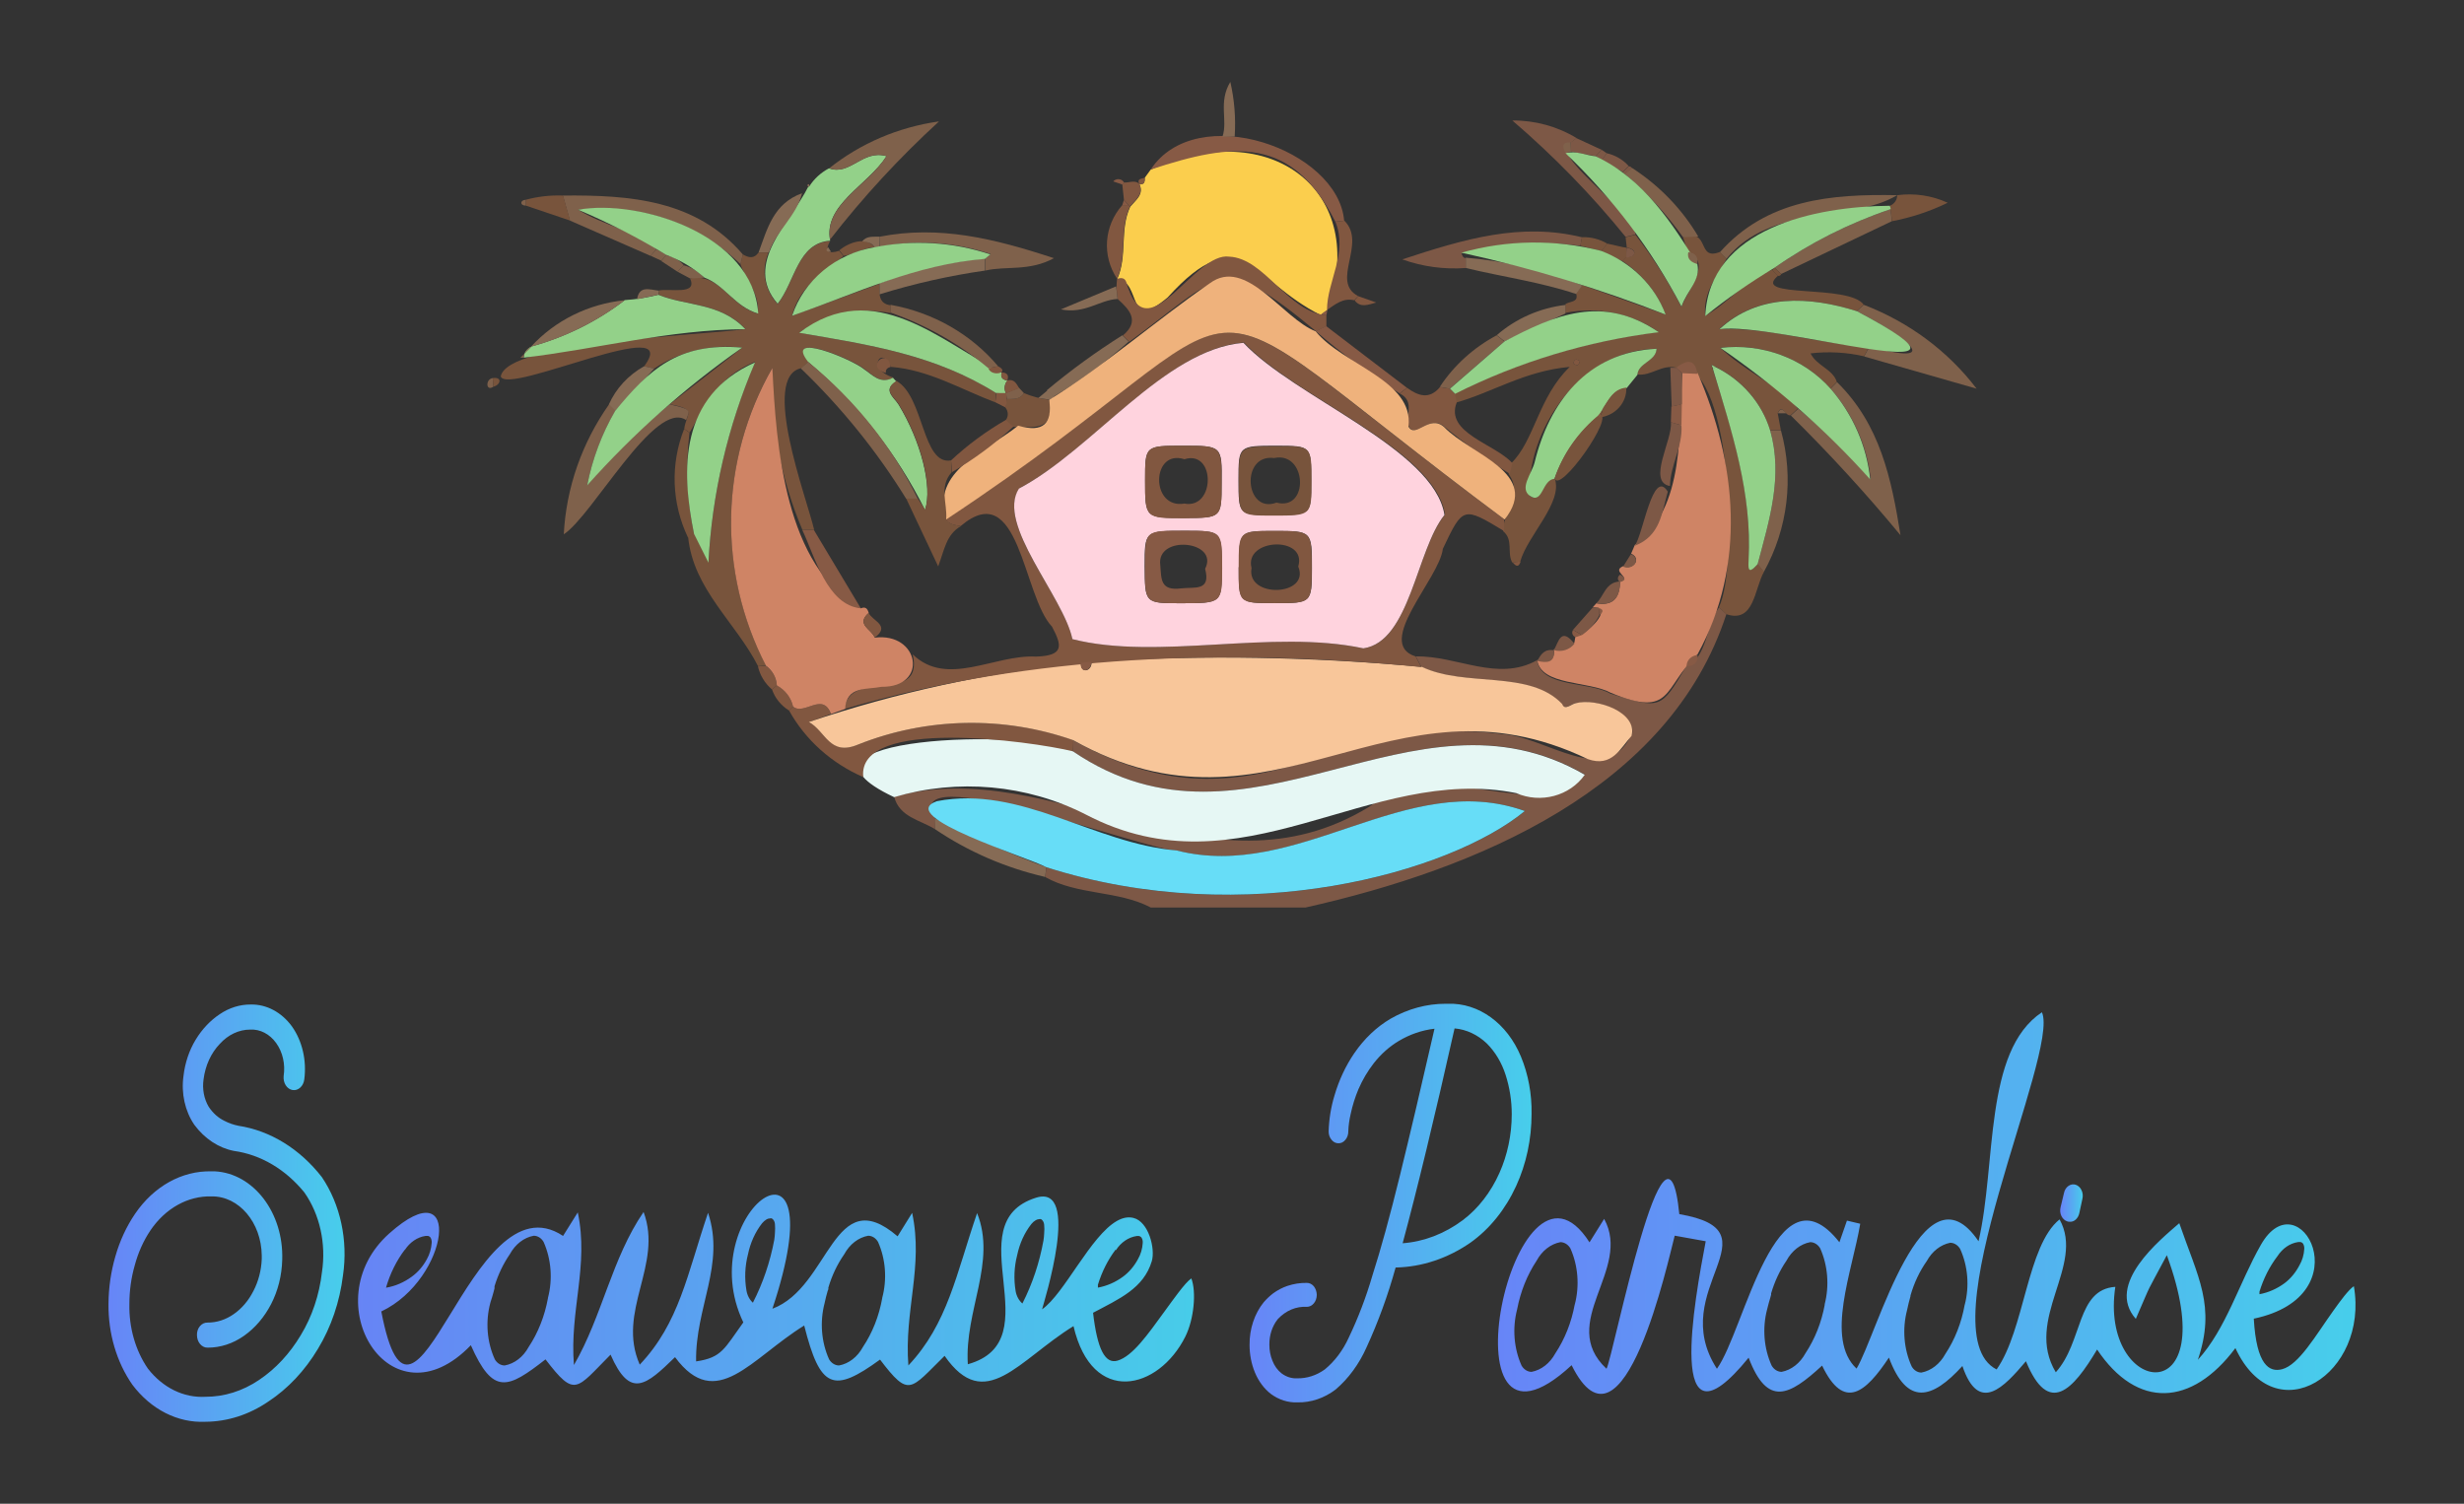 <?xml version="1.0" encoding="UTF-8" standalone="no"?>
<!DOCTYPE svg PUBLIC "-//W3C//DTD SVG 1.1//EN" "http://www.w3.org/Graphics/SVG/1.1/DTD/svg11.dtd">
<!-- Created with Vectornator (http://vectornator.io/) -->
<svg height="100%" stroke-miterlimit="10" style="fill-rule:nonzero;clip-rule:evenodd;stroke-linecap:round;stroke-linejoin:round;" version="1.1" viewBox="0 0 141.42 86.309" width="100%" xml:space="preserve" xmlns="http://www.w3.org/2000/svg" xmlns:vectornator="http://vectornator.io" xmlns:xlink="http://www.w3.org/1999/xlink">
<rect x="0" y="0" width="141.42" height="86.309" fill="#333333" stroke="none"/>
<defs>
<linearGradient gradientTransform="matrix(0.48 0 0 0.58 -76.582 53.817)" gradientUnits="userSpaceOnUse" id="LinearGradient" x1="172.564" x2="200.8" y1="27.253" y2="27.253">
<stop offset="0" stop-color="#6785f7"/>
<stop offset="1" stop-color="#47ceeb"/>
</linearGradient>
<linearGradient gradientTransform="matrix(0.48 0 0 0.58 -76.582 53.817)" gradientUnits="userSpaceOnUse" id="LinearGradient_2" x1="202.411" x2="302.399" y1="34.838" y2="34.838">
<stop offset="0" stop-color="#6785f7"/>
<stop offset="1" stop-color="#47ceeb"/>
</linearGradient>
<linearGradient gradientTransform="matrix(0.48 0 0 0.58 -9.085 29.381)" gradientUnits="userSpaceOnUse" id="LinearGradient_3" x1="168.384" x2="202.117" y1="68.363" y2="68.363">
<stop offset="0" stop-color="#6785f7"/>
<stop offset="1" stop-color="#47ceeb"/>
</linearGradient>
<linearGradient gradientTransform="matrix(0.48 0 0 0.58 -9.085 31.612)" gradientUnits="userSpaceOnUse" id="LinearGradient_4" x1="265.337" x2="268.041" y1="64.519" y2="64.519">
<stop offset="0" stop-color="#6785f7"/>
<stop offset="1" stop-color="#47ceeb"/>
</linearGradient>
<linearGradient gradientTransform="matrix(0.48 0 0 0.58 -9.085 29.817)" gradientUnits="userSpaceOnUse" id="LinearGradient_5" x1="198.096" x2="300.663" y1="67.612" y2="67.612">
<stop offset="0" stop-color="#6785f7"/>
<stop offset="1" stop-color="#47ceeb"/>
</linearGradient>
</defs>
<g id="Layer-2" vectornator:layerName="Layer 2">
<g opacity="1">
<g opacity="1">
<g opacity="1">
<path d="M11.788 81.603C13.055 81.596 14.299 81.197 15.402 80.442C16.525 79.703 17.497 78.671 18.247 77.419C19.005 76.172 19.5 74.72 19.687 73.189C19.981 71.188 19.537 69.132 18.473 67.56C17.205 65.934 15.508 64.892 13.674 64.612C13.399 64.557 13.13 64.461 12.873 64.328C12.523 64.159 12.216 63.883 11.98 63.527C11.708 63.072 11.601 62.502 11.683 61.949C11.783 61.156 12.115 60.433 12.618 59.912C13.094 59.386 13.716 59.094 14.361 59.094C14.929 59.063 15.478 59.347 15.851 59.866C16.225 60.385 16.383 61.081 16.28 61.758C16.26 61.948 16.303 62.14 16.4 62.291C16.497 62.443 16.641 62.541 16.798 62.564C17.122 62.612 17.418 62.339 17.465 61.949C17.608 60.856 17.347 59.742 16.75 58.903C16.152 58.09 15.289 57.634 14.389 57.655C13.77 57.65 13.159 57.84 12.618 58.206C12.071 58.568 11.595 59.071 11.227 59.68C10.856 60.292 10.617 61.006 10.531 61.758C10.392 62.754 10.618 63.775 11.15 64.554C11.743 65.356 12.546 65.887 13.425 66.057C14.959 66.269 16.387 67.111 17.47 68.442C18.357 69.706 18.727 71.385 18.478 73.015C18.328 74.323 17.911 75.566 17.264 76.63C16.631 77.693 15.812 78.573 14.864 79.206C13.924 79.841 12.865 80.172 11.788 80.169C10.545 80.239 9.339 79.648 8.487 78.55C7.773 77.511 7.396 76.193 7.426 74.843C7.425 74.088 7.529 73.339 7.733 72.626C7.927 71.9 8.23 71.223 8.626 70.63C9.485 69.354 10.783 68.629 12.143 68.668C13.713 68.646 15.002 70.165 15.023 72.063C15.023 72.133 15.023 72.197 15.023 72.26C14.998 72.913 14.832 73.547 14.543 74.1C14.267 74.645 13.882 75.097 13.425 75.417C12.963 75.744 12.438 75.914 11.903 75.91C11.744 75.906 11.591 75.979 11.476 76.113C11.362 76.246 11.299 76.432 11.304 76.624C11.304 77.025 11.572 77.349 11.903 77.349C12.644 77.354 13.372 77.118 14.01 76.665C14.641 76.22 15.173 75.597 15.56 74.848C15.954 74.086 16.174 73.211 16.198 72.312C16.288 69.617 14.555 67.342 12.326 67.229L12.139 67.229C10.445 67.187 8.829 68.085 7.753 69.666C7.257 70.394 6.874 71.224 6.62 72.115C6.366 72.988 6.233 73.906 6.227 74.831C6.206 76.527 6.691 78.175 7.594 79.473C8.664 80.897 10.199 81.677 11.788 81.603Z" fill="url(#LinearGradient)" fill-rule="nonzero" opacity="1" stroke="none"/>
<path d="M68.376 73.375C68.188 73.501 67.928 73.806 67.622 74.206C67.38 74.522 67.109 74.898 66.822 75.292C65.883 76.581 65.012 77.836 64.142 78.094C63.418 78.309 62.974 77.409 62.736 75.347C64.221 74.556 65.64 73.956 66.108 72.381C66.316 71.68 65.931 70.117 65.05 69.902C64.738 69.826 64.425 69.897 64.113 70.072C62.593 70.925 61.092 74.254 59.809 75.15C59.907 74.767 62.073 67.922 59.462 68.743C54.819 70.204 60.429 76.944 55.548 78.301C55.35 75.225 57.209 72.448 56.08 69.626C54.881 73.123 54.396 75.973 52.136 78.371C51.886 75.225 53.011 72.682 52.352 69.614C51.934 70.287 51.934 70.287 51.517 70.96C47.812 67.781 47.658 73.869 44.333 75.115C48.177 63.534 39.644 69.598 42.663 75.899C41.574 77.402 41.44 77.921 39.952 78.138C39.903 75.02 41.633 72.59 40.638 69.609C39.438 73.142 38.99 75.929 36.718 78.324C35.368 75.255 38.071 72.606 36.938 69.562C35.105 72.239 34.584 75.498 32.941 78.347C32.685 75.199 33.812 72.658 33.161 69.585C32.739 70.261 32.739 70.261 32.317 70.937C26.959 67.375 23.793 85.203 21.885 75.272C25.817 73.404 26.604 66.985 22.336 70.799C17.971 74.699 22.409 82.002 27.024 77.21C28.305 80.108 29.145 79.707 31.309 78.022C33.015 80.246 33.056 79.748 35.043 77.75C36.168 80.321 37.084 79.506 38.743 77.895C41.112 81.085 43.096 77.971 46.157 76.079C47.076 79.721 47.83 79.983 50.509 78.034C52.189 80.241 52.226 79.769 54.214 77.819C56.54 81.164 58.455 78.064 61.613 76.113C62.683 80.713 66.497 79.786 68.031 76.716C68.532 75.713 68.672 74.139 68.376 73.375ZM23.233 71.744C23.527 71.296 23.954 71.006 24.423 70.937C24.473 70.932 24.523 70.932 24.572 70.937C24.621 70.949 24.666 70.977 24.702 71.019C24.758 71.106 24.785 71.216 24.778 71.326C24.754 71.665 24.659 71.991 24.5 72.272C24.28 72.679 23.986 73.02 23.641 73.27C23.187 73.605 22.681 73.822 22.154 73.908C22.388 73.1 22.755 72.358 23.233 71.727L23.233 71.744ZM31.449 74.512C31.262 75.537 30.883 76.496 30.34 77.314C30.027 77.886 29.528 78.269 28.968 78.371C28.743 78.373 28.532 78.243 28.401 78.022C27.95 77.037 27.855 75.87 28.137 74.796L28.166 74.692C28.19 74.61 28.224 74.523 28.243 74.454C28.325 74.164 28.377 73.99 28.382 73.943C28.387 73.905 28.387 73.865 28.382 73.827C28.587 73.158 28.884 72.536 29.26 71.988C29.573 71.414 30.072 71.028 30.633 70.926C30.858 70.926 31.069 71.058 31.199 71.28C31.639 72.266 31.73 73.426 31.449 74.494L31.449 74.512ZM43.229 74.784C43.027 74.612 42.888 74.352 42.841 74.059C42.725 73.377 42.755 72.67 42.927 72.005C43.065 71.332 43.344 70.715 43.738 70.212C43.814 70.12 43.901 70.044 43.997 69.986C44.055 69.951 44.119 69.933 44.184 69.933C44.222 69.919 44.262 69.919 44.3 69.933C44.4 69.995 44.468 70.116 44.477 70.253C44.491 70.42 44.491 70.59 44.477 70.757C44.471 70.892 44.459 71.025 44.439 71.158C44.2 72.433 43.786 73.651 43.215 74.761L43.229 74.784ZM50.634 74.512C50.451 75.538 50.072 76.498 49.525 77.314C49.214 77.885 48.717 78.269 48.158 78.371C47.932 78.371 47.72 78.242 47.587 78.022C47.139 77.035 47.046 75.869 47.327 74.796C47.375 74.552 47.438 74.326 47.5 74.106L47.543 73.99C47.547 73.961 47.547 73.931 47.543 73.903C47.75 73.203 48.059 72.555 48.455 71.988C48.767 71.414 49.266 71.028 49.828 70.926C50.053 70.926 50.264 71.058 50.394 71.28C50.834 72.267 50.92 73.428 50.634 74.494L50.634 74.512ZM58.686 74.819C58.484 74.651 58.343 74.395 58.292 74.106C58.177 73.421 58.206 72.712 58.379 72.046C58.518 71.373 58.799 70.755 59.195 70.253C59.268 70.161 59.354 70.087 59.449 70.032C59.507 69.998 59.571 69.978 59.636 69.974C59.674 69.966 59.713 69.966 59.751 69.974C59.852 70.036 59.919 70.157 59.929 70.293C59.946 70.461 59.946 70.63 59.929 70.798C59.923 70.93 59.911 71.062 59.89 71.193C59.66 72.469 59.253 73.689 58.686 74.802L58.686 74.819ZM64.046 71.755C64.338 71.304 64.766 71.012 65.236 70.943C65.284 70.937 65.332 70.937 65.38 70.943C65.429 70.955 65.474 70.983 65.51 71.024C65.568 71.111 65.595 71.221 65.587 71.332C65.568 71.672 65.471 72 65.308 72.278C65.088 72.683 64.796 73.024 64.454 73.276C64.013 73.598 63.524 73.811 63.014 73.903C63.019 73.848 63.019 73.794 63.014 73.74C63.241 72.996 63.585 72.312 64.027 71.727L64.046 71.755Z" fill="url(#LinearGradient_2)" fill-rule="nonzero" opacity="0.987" stroke="none"/>
<path d="M87.02 68.067C87.601 66.801 87.905 65.377 87.903 63.93C87.924 62.791 87.715 61.664 87.294 60.645C86.504 58.735 84.87 57.552 83.105 57.611L82.985 57.611C81.888 57.609 80.805 57.902 79.813 58.469C79.01 58.941 78.299 59.616 77.73 60.448C77.24 61.165 76.856 61.98 76.598 62.856C76.393 63.522 76.278 64.224 76.257 64.933C76.254 65.114 76.313 65.289 76.42 65.415C76.524 65.549 76.671 65.623 76.823 65.618C76.974 65.623 77.119 65.549 77.222 65.415C77.329 65.289 77.388 65.114 77.385 64.933C77.398 64.6 77.443 64.269 77.519 63.947C77.624 63.453 77.774 62.974 77.965 62.52C78.2 61.976 78.496 61.475 78.844 61.028C79.257 60.501 79.744 60.066 80.283 59.746C80.925 59.363 81.62 59.126 82.332 59.044C81.584 62.32 80.923 65.125 80.35 67.458C79.778 69.79 79.25 71.709 78.767 73.214C78.407 74.45 77.952 75.643 77.409 76.777C77.077 77.507 76.606 78.131 76.036 78.599C75.559 78.942 75.013 79.119 74.457 79.109C74.14 79.127 73.826 79.028 73.555 78.825C73.326 78.647 73.143 78.393 73.028 78.094C72.913 77.812 72.854 77.502 72.855 77.189C72.846 76.64 73.019 76.109 73.335 75.715C73.793 75.222 74.393 74.968 75.005 75.007C75.32 75.007 75.576 74.698 75.576 74.316C75.571 74.134 75.511 73.961 75.408 73.829C75.3 73.701 75.155 73.63 75.005 73.632C74.627 73.626 74.251 73.684 73.886 73.806C73.602 73.903 73.329 74.046 73.076 74.229C72.881 74.378 72.7 74.549 72.533 74.74C72.002 75.394 71.708 76.278 71.718 77.195C71.718 77.742 71.823 78.282 72.025 78.773C72.234 79.278 72.552 79.705 72.946 80.009C73.401 80.343 73.926 80.51 74.457 80.49C75.234 80.508 75.998 80.252 76.655 79.754C77.397 79.122 78.007 78.289 78.436 77.322C79.106 75.863 79.663 74.332 80.101 72.75C81.609 72.719 83.086 72.228 84.396 71.322C85.496 70.54 86.402 69.416 87.02 68.067ZM83.954 70.034C82.911 70.811 81.726 71.266 80.504 71.357C81.332 68.293 82.326 64.183 83.484 59.026C84.161 59.083 84.809 59.386 85.341 59.897C85.821 60.377 86.192 60.998 86.416 61.701C86.647 62.419 86.766 63.183 86.766 63.953C86.765 65.128 86.522 66.284 86.061 67.318C85.566 68.43 84.84 69.366 83.954 70.034Z" fill="url(#LinearGradient_3)" fill-rule="nonzero" opacity="1" stroke="none"/>
<path d="M118.807 70.124C118.926 70.129 119.043 70.084 119.138 69.996C119.236 69.906 119.307 69.779 119.34 69.636L119.517 68.812C119.559 68.645 119.542 68.464 119.469 68.313C119.398 68.159 119.278 68.047 119.138 68C118.997 67.953 118.847 67.976 118.721 68.064C118.592 68.15 118.498 68.297 118.462 68.47L118.265 69.294C118.223 69.461 118.24 69.642 118.313 69.793C118.386 69.944 118.504 70.054 118.644 70.1C118.697 70.119 118.752 70.127 118.807 70.124Z" fill="url(#LinearGradient_4)" fill-rule="nonzero" opacity="1" stroke="none"/>
<path d="M135.099 73.821C134.947 73.923 134.76 74.124 134.546 74.389C134.359 74.622 134.152 74.905 133.93 75.216C132.894 76.666 131.945 78.334 130.98 78.587C130.246 78.779 129.507 78.355 129.355 75.686C135.653 74.359 131.962 67.603 129.766 71.441C128.523 73.614 127.767 76.278 126.144 78.048C127.194 74.96 126.146 73.316 125.079 70.205C123.993 71.15 120.82 73.701 122.584 75.698C123.615 73.327 123.031 74.552 124.364 72.042C127.755 81.254 120.464 80.144 121.408 73.859C119.166 74.01 119.566 77.015 117.991 78.762C116.154 75.701 119.692 72.642 118.207 69.988C116.333 71.499 116.209 76.301 114.595 78.6C110.458 76.522 118.241 60.403 117.195 58.099C113.846 60.323 114.593 66.795 113.557 71.242C110.356 66.514 107.734 76.604 106.556 78.552C104.742 76.856 106.31 72.955 106.767 70.238C106.386 70.148 106.386 70.148 106.004 70.058C105.788 70.679 105.788 70.679 105.572 71.3C101.909 66.655 100.139 76.346 98.542 78.561C95.585 73.988 102.163 70.671 96.383 69.686C95.645 62.196 92.575 77.946 92.204 78.56C89.367 75.904 93.678 72.879 92.069 69.959C91.649 70.632 91.649 70.632 91.229 71.305C86.88 64.49 82.48 85.51 90.202 78.356C93.171 84.343 95.781 72.166 96.119 70.922C97.009 71.082 97.009 71.082 97.899 71.242C97.27 74.555 95.542 83.845 100.361 77.926C101.442 80.763 102.686 80.125 104.579 78.379C105.841 81.012 107.093 79.906 108.413 77.92C109.459 80.715 110.889 80.316 112.631 78.402C113.572 81.186 115.02 79.615 116.278 78.129C117.582 81.306 118.976 79.784 120.362 77.456C122.658 80.892 125.795 80.722 128.299 77.375C130.606 82.335 135.972 78.85 135.099 73.821ZM90.38 74.874C90.192 75.897 89.813 76.853 89.271 77.671C88.96 78.244 88.463 78.632 87.903 78.739C87.677 78.737 87.465 78.606 87.332 78.385C86.887 77.396 86.794 76.232 87.073 75.158C87.267 74.136 87.649 73.18 88.191 72.362C88.501 71.787 88.999 71.399 89.559 71.294C89.785 71.295 89.997 71.427 90.13 71.648C90.574 72.637 90.665 73.801 90.384 74.874L90.38 74.874ZM104.732 74.874C104.545 75.897 104.166 76.853 103.624 77.671C103.312 78.245 102.813 78.633 102.252 78.739C102.027 78.735 101.817 78.604 101.685 78.385C101.236 77.398 101.141 76.232 101.421 75.158C101.45 75.031 101.484 74.909 101.517 74.787C101.551 74.665 101.609 74.485 101.652 74.317C101.654 74.29 101.654 74.263 101.652 74.236C101.852 73.554 102.149 72.919 102.53 72.362C102.84 71.787 103.337 71.399 103.897 71.294C104.124 71.295 104.336 71.427 104.469 71.648C104.91 72.638 105.002 73.801 104.723 74.874L104.732 74.874ZM112.765 74.874C112.582 75.912 112.201 76.883 111.652 77.712C111.339 78.284 110.841 78.672 110.28 78.779C110.056 78.78 109.846 78.648 109.718 78.425C109.269 77.439 109.174 76.273 109.454 75.199C109.512 74.915 109.579 74.653 109.651 74.398L109.651 74.358L109.651 74.358C109.858 73.633 110.175 72.962 110.587 72.379C110.894 71.818 111.381 71.438 111.93 71.329C112.157 71.33 112.369 71.461 112.502 71.683C112.948 72.664 113.043 73.823 112.765 74.891L112.765 74.874ZM130.713 72.1C131.004 71.649 131.432 71.356 131.903 71.288L132.047 71.288C132.095 71.299 132.14 71.328 132.176 71.369C132.232 71.457 132.259 71.566 132.253 71.677C132.234 72.017 132.138 72.344 131.975 72.623C131.758 73.038 131.466 73.39 131.12 73.65C130.68 73.973 130.191 74.188 129.681 74.282C129.686 74.234 129.686 74.185 129.681 74.137C129.91 73.388 130.257 72.701 130.703 72.112L130.713 72.1Z" fill="url(#LinearGradient_5)" fill-rule="nonzero" opacity="1" stroke="none"/>
</g>
</g>
<g opacity="1">
<path d="M53.665 47.591C52.806 47.057 51.624 46.904 51.317 45.723C60.588 43.224 69.313 51.948 78.568 46.316C82.894 43.12 88.001 47.521 90.958 44.449C81.02 38.709 71.739 50.031 61.577 43.12L61.577 42.483C71.957 48.233 76.403 40.828 86.247 42.137C88.719 42.285 92.124 45.215 93.592 42.241C93.92 41.885 93.337 41.124 92.957 40.907C92.22 40.403 91.299 40.207 90.406 40.363C90.125 40.433 89.766 40.813 89.625 40.413C87.746 38.437 84.081 39.469 81.582 38.284L81.26 37.676C83.623 37.622 85.945 39.158 88.22 37.893C88.464 39.504 91.182 39.084 92.436 39.815C95.325 40.704 95.32 40.714 96.778 38.244C97.949 37.819 97.939 35.843 98.667 34.855L99.084 35.251C95.82 45.289 84.753 49.883 74.935 52.086L66.049 52.086C64.164 51.098 61.843 51.389 59.989 50.337L60.057 49.774C71.51 53.43 83.269 50.066 87.522 46.548C80.708 44.118 74.55 50.614 67.538 48.816C65.752 48.816 51.431 43.347 53.68 46.978L53.665 47.591Z" fill="#7d5846" fill-rule="nonzero" opacity="1" stroke="none"/>
<path d="M61.577 43.12C71.749 50.036 81.01 38.704 90.958 44.468C90.096 45.688 88.429 46.133 87.022 45.521C78.532 43.821 71.27 51.449 62.301 46.741C58.927 45.027 54.97 44.671 51.317 45.753C43.92 42.265 59.255 41.771 61.577 43.12Z" fill="#e6f7f4" fill-rule="nonzero" opacity="1" stroke="none"/>
<path d="M99.079 35.251L98.657 34.85C99.833 32.435 99.334 20.371 96.195 21.102C95.367 20.905 94.768 21.596 93.977 21.493C94.024 20.816 95.018 20.747 95.081 20.011C90.573 20.09 87.585 24.847 87.793 28.463C88.548 28.957 88.469 27.475 89.24 27.475C89.703 28.863 87.678 30.721 87.251 32.237L86.799 32.291C86.476 31.733 86.877 30.992 86.278 30.493C86.247 29.313 87.465 28.424 86.585 27.208L86.731 26.591C88.069 25.306 88.293 22.782 90.094 21.058C87.491 21.29 85.622 22.54 83.545 23.113L83.441 22.619C87.098 20.77 91.076 19.56 95.185 19.047C93.648 17.981 91.707 17.584 89.844 17.956L89.844 17.462C90.073 17.274 90.62 17.383 90.463 16.854L90.807 16.36L95.596 18.059C95.128 16.814 94.262 15.738 93.118 14.982L93.337 14.759C93.904 14.759 93.993 14.31 93.368 14.206L93.368 14.206L93.3 13.613L93.868 13.475C94.87 14.78 95.752 16.165 96.502 17.615C96.877 16.627 98.308 15.036 96.877 14.498L96.596 13.613C98.183 13.08 97.356 14.992 98.709 14.463L99.094 14.848C98.574 15.836 97.736 16.735 97.866 18.134C99.297 17.314 100.219 16.009 101.707 15.486L102.051 15.826C100.443 17.165 106.106 16.276 106.97 17.491L106.559 17.857C103.821 16.987 100.885 16.844 98.662 18.894C101.619 18.771 104.388 19.774 107.293 19.882L106.986 20.45C105.981 20.219 104.941 20.163 103.915 20.282C104.269 21.004 105.195 21.181 105.424 21.922L105.06 22.298C103.503 20.552 101.121 19.671 98.73 19.956C100.198 21.354 102.009 22.056 103.191 23.449L102.764 23.839C102.436 23.874 102.291 23.138 102.03 23.711L102.212 24.699L101.593 24.699C101.098 23.043 99.869 21.672 98.225 20.944C99.381 24.575 100.562 28.236 100.37 32.114C100.37 32.435 100.245 33.102 100.89 32.37L101.244 32.815C100.687 33.798 100.692 35.794 99.079 35.251ZM90.677 20.722C90.448 20.579 90.359 20.608 90.302 20.865C90.526 21.014 90.62 20.984 90.677 20.722Z" fill="#78543c" fill-rule="nonzero" opacity="1" stroke="none"/>
<path d="M65.705 10.2L66.044 9.736C72.91 6.604 78.636 10.976 76.179 17.793L76.179 17.793L75.794 18.079C71.848 16.118 71.182 12.472 67.017 17.071C64.602 19.116 65.565 16.187 64.128 16.009L64.128 16.009C64.721 14.68 64.248 13.184 64.872 11.86C65.19 11.479 65.679 11.158 65.393 10.56L65.393 10.56C65.716 10.62 65.7 10.398 65.705 10.2Z" fill="#fbce4d" fill-rule="nonzero" opacity="1" stroke="none"/>
<path d="M37.813 16.676C38.391 16.528 40.073 16.973 39.604 15.98C41.317 15.629 41.9 17.58 43.498 18C43.602 16.844 42.827 16.073 42.498 15.169L42.634 14.601C42.967 14.799 43.285 14.863 43.54 14.488L44.112 14.488C43.667 15.488 43.87 16.643 44.633 17.452C45.632 16.192 45.768 13.954 47.642 13.836C47.314 14.424 47.558 14.597 48.162 14.394L48.412 14.705C47.262 15.634 45.898 16.404 45.45 18.129L50.489 16.286C50.448 16.854 50.422 17.442 51.119 17.521L51.119 17.965C49.279 17.63 47.374 18.04 45.867 19.097C49.979 19.803 53.675 20.376 57.173 22.555L57.126 23.093C55.154 22.352 53.326 21.231 51.145 21.058C50.624 19.779 49.656 21.157 51.275 21.671C50.541 22.076 50.088 21.512 49.609 21.177C48.964 20.638 44.987 18.963 46.413 20.771L45.986 21.132C43.654 21.626 46.288 28.542 46.731 30.414L46.054 30.414C44.802 27.458 44.215 24.286 44.331 21.102C41.308 26.411 41.17 32.778 43.961 38.2L43.508 38.234C42.228 35.725 39.797 33.828 39.495 30.824L39.839 30.602L40.666 32.257C40.87 28.308 41.775 24.42 43.342 20.757C41.15 21.651 40.468 23.316 39.583 24.827L39.271 24.615C39.38 23.74 40.057 23.498 38.438 23.202L42.603 19.951C40.821 19.737 39.018 20.165 37.553 21.152L36.97 21.023C39.297 17.891 29.125 22.723 28.74 21.606C29.099 19.606 40.192 19.255 42.795 18.889C41.358 17.353 39.396 17.575 37.798 16.913C37.82 16.836 37.826 16.755 37.813 16.676Z" fill="#78543c" fill-rule="nonzero" opacity="1" stroke="none"/>
<path d="M57.173 22.56C53.68 20.376 49.979 19.798 45.867 19.102C50.193 15.822 54.045 19.67 57.496 21.384L57.496 21.384C57.407 21.661 57.543 21.799 57.819 21.843L57.819 21.843C57.642 22.056 57.611 22.348 57.741 22.589L57.741 22.589L57.173 22.56Z" fill="#93d189" fill-rule="nonzero" opacity="1" stroke="none"/>
<path d="M47.647 13.816C45.773 13.939 45.632 16.172 44.633 17.432C42.623 15.125 45.377 12.759 46.387 10.719L46.45 10.694C46.725 10.262 47.114 9.906 47.579 9.661C48.797 10.106 49.5 8.56 50.88 8.965C49.797 10.649 47.236 11.761 47.647 13.816Z" fill="#93d189" fill-rule="nonzero" opacity="1" stroke="none"/>
<path d="M37.782 16.918C39.38 17.58 41.343 17.353 42.78 18.894C38.386 18.919 34.279 20.035 30.057 20.529C30.067 20.253 30.24 20.006 30.505 19.892L30.479 19.892C32.443 19.353 34.273 18.446 35.861 17.224C36.511 17.182 37.154 17.079 37.782 16.918Z" fill="#93d189" fill-rule="nonzero" opacity="1" stroke="none"/>
<path d="M61.577 43.12C59.131 42.532 49.172 41.144 49.547 44.602C47.723 43.809 46.226 42.466 45.289 40.783L45.513 40.556C46.153 41.085 47.215 39.682 47.689 40.981L46.429 41.44C47.402 41.964 47.605 43.416 49.276 42.72C53.206 41.165 57.609 41.078 61.603 42.478L61.577 43.12Z" fill="#815740" fill-rule="nonzero" opacity="1" stroke="none"/>
<path d="M64.112 16.004C64.706 15.817 64.633 16.32 64.773 16.592C65.976 19.981 68.579 14.443 70.552 14.73C72.597 14.824 73.904 17.911 76.127 18.094L76.127 18.721L75.534 19.013C69.963 14.389 70.115 15.762 64.81 19.62L64.445 19.255C65.435 18.43 64.831 17.773 64.159 17.17C64.081 16.786 64.065 16.393 64.112 16.004Z" fill="#815740" fill-rule="nonzero" opacity="1" stroke="none"/>
<path d="M105.065 22.308L105.435 21.932C107.913 24.363 108.558 27.475 109.079 30.721C107.105 28.331 105.004 26.037 102.785 23.849L103.207 23.459C104.718 24.693 106.112 26.052 107.371 27.52C107.165 25.603 106.362 23.789 105.065 22.308Z" fill="#7f614b" fill-rule="nonzero" opacity="1" stroke="none"/>
<path d="M38.433 23.207C39.63 23.493 39.63 23.493 39.38 24.111C37.6 22.896 34.003 29.604 32.358 30.666C32.496 28 33.396 25.42 34.961 23.202L35.325 23.567C34.547 24.904 33.998 26.35 33.701 27.85C35.117 26.162 36.702 24.607 38.433 23.207Z" fill="#7f614b" fill-rule="nonzero" opacity="1" stroke="none"/>
<path d="M42.634 14.601C42.592 14.789 42.545 14.977 42.498 15.165C40.078 12.797 36.631 11.641 33.181 12.038C34.664 12.951 36.408 13.218 37.678 14.3L37.34 14.685L32.712 12.66L32.306 11.223C36.174 11.188 39.948 11.47 42.634 14.601Z" fill="#7f614b" fill-rule="nonzero" opacity="1" stroke="none"/>
<path d="M106.991 20.46L107.298 19.892C112.223 21.211 108.563 18.869 106.564 17.862L106.976 17.496C109.567 18.489 111.81 20.157 113.446 22.308L106.991 20.46Z" fill="#7f614b" fill-rule="nonzero" opacity="1" stroke="none"/>
<path d="M47.642 13.747C47.293 11.736 49.839 10.649 50.88 8.96C49.521 8.555 48.797 10.101 47.595 9.656C49.392 8.225 51.572 7.294 53.894 6.969C51.613 9.058 49.522 11.325 47.642 13.747Z" fill="#7f614b" fill-rule="nonzero" opacity="1" stroke="none"/>
<path d="M76.642 12.724C74.133 7.809 70.854 8.145 66.044 9.731C68.672 5.734 76.804 8.57 77.147 12.67L76.642 12.724Z" fill="#875a45" fill-rule="nonzero" opacity="1" stroke="none"/>
<path d="M50.494 13.584C53.904 12.917 57.085 13.692 60.489 14.819C59.058 15.594 57.746 15.248 56.549 15.53C56.549 15.298 56.549 15.071 56.549 14.838L56.856 14.582C54.823 13.892 52.63 13.745 50.515 14.157L50.494 13.584Z" fill="#7f614b" fill-rule="nonzero" opacity="1" stroke="none"/>
<path d="M93.868 13.455L93.3 13.594C91.349 11.186 89.173 8.951 86.799 6.915C88.106 6.905 89.389 7.257 90.489 7.927L90.177 8.17C88.688 8.767 93.691 11.998 93.868 13.455Z" fill="#7d5846" fill-rule="nonzero" opacity="1" stroke="none"/>
<path d="M86.799 26.581L86.653 27.198C85.346 26.373 84.094 25.473 82.905 24.501C82.056 23.73 81.26 25.203 80.859 24.471C80.583 23.977 81.286 23.064 80.338 22.584L80.755 22.258C81.395 22.723 82.035 22.95 82.65 22.214L83.217 22.308L83.503 22.604L83.608 23.098C82.915 24.857 85.804 25.469 86.799 26.581Z" fill="#815740" fill-rule="nonzero" opacity="1" stroke="none"/>
<path d="M99.094 14.853L98.714 14.473C101.411 11.445 105.081 11.129 108.886 11.203C106.252 12.788 101.603 11.716 99.094 14.853Z" fill="#7f614b" fill-rule="nonzero" opacity="1" stroke="none"/>
<path d="M84.128 15.382C82.89 15.474 81.646 15.305 80.484 14.888C84.066 13.707 87.288 12.759 90.796 13.618L90.703 14.112C88.421 13.806 86.097 13.954 83.878 14.547C83.935 14.671 83.962 14.809 84.133 14.814L84.128 15.382Z" fill="#7d5846" fill-rule="nonzero" opacity="1" stroke="none"/>
<path d="M101.598 24.709L102.218 24.709C102.965 27.434 102.616 30.326 101.239 32.82L100.88 32.376C101.546 29.856 102.348 27.347 101.598 24.709Z" fill="#7f614b" fill-rule="nonzero" opacity="1" stroke="none"/>
<path d="M108.574 12.7L102.233 15.723L101.848 15.367C103.884 13.941 106.131 12.807 108.516 12.003L108.574 12.7Z" fill="#7f614b" fill-rule="nonzero" opacity="1" stroke="none"/>
<path d="M60.052 49.774L59.984 50.332C57.713 49.81 55.567 48.879 53.665 47.591C53.665 47.383 53.665 47.181 53.665 46.973C55.733 48.027 57.866 48.962 60.052 49.774Z" fill="#866b55" fill-rule="nonzero" opacity="1" stroke="none"/>
<path d="M84.128 15.382L84.128 14.789C86.43 14.982 88.686 15.519 90.812 16.38L90.463 16.874C88.407 16.187 86.242 15.891 84.128 15.382Z" fill="#866b55" fill-rule="nonzero" opacity="1" stroke="none"/>
<path d="M56.533 14.838C56.533 15.071 56.533 15.298 56.533 15.53C54.479 15.825 52.454 16.281 50.479 16.894L50.479 16.261C52.409 15.499 54.451 15.019 56.533 14.838Z" fill="#866b55" fill-rule="nonzero" opacity="1" stroke="none"/>
<path d="M56.726 21.132C55.08 19.747 53.177 18.664 51.114 17.941C51.114 17.793 51.114 17.644 51.114 17.496C53.551 17.93 55.743 19.182 57.288 21.023L56.726 21.132Z" fill="#7f614b" fill-rule="nonzero" opacity="1" stroke="none"/>
<path d="M80.75 22.258L80.328 22.579C78.635 21.501 77.028 20.308 75.518 19.008L76.111 18.716L80.75 22.258Z" fill="#875a45" fill-rule="nonzero" opacity="1" stroke="none"/>
<path d="M97.47 13.574L96.601 13.618C95.644 12.279 94.519 11.056 93.248 9.978L93.66 9.632C95.234 10.648 96.539 11.997 97.47 13.574Z" fill="#7f614b" fill-rule="nonzero" opacity="1" stroke="none"/>
<path d="M76.642 12.724L77.163 12.67C78.469 13.979 76.34 16.153 77.949 16.992L77.725 17.234C77.074 17.081 76.637 17.477 76.163 17.788C76.158 16.157 77.382 14.517 76.642 12.724Z" fill="#815740" fill-rule="nonzero" opacity="1" stroke="none"/>
<path d="M64.414 19.245L64.779 19.61C63.451 20.793 62.006 21.85 60.463 22.767L60.078 22.402C61.446 21.257 62.895 20.202 64.414 19.245Z" fill="#866b55" fill-rule="nonzero" opacity="1" stroke="none"/>
<path d="M35.861 17.23C34.273 18.451 32.443 19.358 30.479 19.897C31.853 18.394 33.776 17.441 35.861 17.23Z" fill="#866b55" fill-rule="nonzero" opacity="1" stroke="none"/>
<path d="M58.766 22.56C59.227 22.757 59.717 22.887 60.218 22.945C60.5 24.654 59.563 24.555 58.136 24.496L57.736 24.101C57.887 23.884 57.874 23.599 57.704 23.395L57.782 22.901C58.167 22.896 58.547 22.935 58.766 22.56Z" fill="#78543c" fill-rule="nonzero" opacity="1" stroke="none"/>
<path d="M83.207 22.308L82.634 22.209C83.444 20.977 84.566 19.958 85.898 19.245L86.346 19.601L83.207 22.308Z" fill="#7f614b" fill-rule="nonzero" opacity="1" stroke="none"/>
<path d="M39.49 30.859C38.546 28.89 38.466 26.645 39.266 24.62L39.573 24.832C39.339 26.77 39.427 28.73 39.833 30.642L39.49 30.859Z" fill="#78543c" fill-rule="nonzero" opacity="1" stroke="none"/>
<path d="M46.033 11.089C45.726 12.383 44.56 13.243 44.133 14.483L43.54 14.483C44.045 13.119 44.388 11.687 46.033 11.089Z" fill="#866b55" fill-rule="nonzero" opacity="1" stroke="none"/>
<path d="M108.574 12.7C108.568 12.4 108.532 12.102 108.464 11.81C108.725 11.711 108.893 11.469 108.886 11.203C109.877 11.072 110.886 11.223 111.786 11.637C110.772 12.131 109.691 12.489 108.574 12.7Z" fill="#78543c" fill-rule="nonzero" opacity="1" stroke="none"/>
<path d="M86.356 19.591L85.908 19.235C87.001 18.283 88.378 17.677 89.849 17.501L89.849 17.995L86.356 19.591Z" fill="#866b55" fill-rule="nonzero" opacity="1" stroke="none"/>
<path d="M64.857 11.845C64.232 13.169 64.706 14.666 64.112 15.995C63.237 14.674 63.359 12.967 64.414 11.771L64.784 11.771L64.857 11.845Z" fill="#815740" fill-rule="nonzero" opacity="1" stroke="none"/>
<path d="M35.31 23.577L34.945 23.212C35.353 22.296 36.062 21.528 36.965 21.023L37.553 21.152L35.31 23.577Z" fill="#866b55" fill-rule="nonzero" opacity="1" stroke="none"/>
<path d="M64.06 16.434L64.144 17.16C63.102 17.21 62.28 18.035 60.89 17.758L64.06 16.434Z" fill="#866b55" fill-rule="nonzero" opacity="1" stroke="none"/>
<path d="M70.864 7.839L70.166 7.839C70.479 6.9 69.911 5.863 70.614 4.702C70.85 5.731 70.934 6.787 70.864 7.839Z" fill="#866b55" fill-rule="nonzero" opacity="1" stroke="none"/>
<path d="M32.316 11.223L32.722 12.66L30.177 11.8L30.177 11.464C30.872 11.278 31.594 11.196 32.316 11.223Z" fill="#78543c" fill-rule="nonzero" opacity="1" stroke="none"/>
<path d="M65.382 10.541C65.664 11.139 65.174 11.46 64.862 11.84L64.773 11.766L64.508 11.474L64.414 10.585L64.503 10.472C64.81 10.496 65.117 10.318 65.382 10.541Z" fill="#815740" fill-rule="nonzero" opacity="1" stroke="none"/>
<path d="M43.503 38.249L43.956 38.215C44.331 38.483 44.561 38.896 44.586 39.341L44.31 39.573C43.9 39.224 43.618 38.76 43.503 38.249Z" fill="#815740" fill-rule="nonzero" opacity="1" stroke="none"/>
<path d="M45.289 40.783C44.827 40.497 44.482 40.07 44.31 39.573L44.586 39.341C45.066 39.6 45.405 40.043 45.518 40.556L45.289 40.783Z" fill="#815740" fill-rule="nonzero" opacity="1" stroke="none"/>
<path d="M90.474 7.927L91.926 8.599L91.582 8.965L90.167 8.703L90.167 8.16L90.474 7.927Z" fill="#7d5846" fill-rule="nonzero" opacity="1" stroke="none"/>
<path d="M90.703 14.107L90.796 13.613C91.311 13.595 91.82 13.726 92.254 13.989L91.9 14.404L90.703 14.107Z" fill="#78543c" fill-rule="nonzero" opacity="1" stroke="none"/>
<path d="M48.173 14.369C48.693 13.92 49.734 13.544 50.187 14.191C49.557 14.226 49.047 14.606 48.423 14.685L48.173 14.369Z" fill="#78543c" fill-rule="nonzero" opacity="1" stroke="none"/>
<path d="M92.254 13.984C92.639 14.058 93.092 14.191 93.373 14.221C93.373 14.404 93.373 14.587 93.337 14.779L93.123 14.997L91.9 14.399L92.254 13.984Z" fill="#78543c" fill-rule="nonzero" opacity="1" stroke="none"/>
<path d="M92.212 8.792C92.705 8.904 93.148 9.162 93.477 9.528L93.134 9.869C92.738 9.642 92.343 9.414 91.942 9.192L92.212 8.792Z" fill="#7d5846" fill-rule="nonzero" opacity="1" stroke="none"/>
<path d="M37.782 16.918L36.564 17.175C36.689 16.36 37.303 16.632 37.813 16.681C37.818 16.761 37.807 16.842 37.782 16.918Z" fill="#866b55" fill-rule="nonzero" opacity="1" stroke="none"/>
<path d="M58.766 22.56C58.547 22.94 58.162 22.901 57.793 22.901L57.736 22.56L57.736 22.56L58.485 22.258L58.766 22.56Z" fill="#7f614b" fill-rule="nonzero" opacity="1" stroke="none"/>
<path d="M77.949 16.997L78.99 17.363C78.522 17.486 78.095 17.689 77.746 17.239L77.949 16.997Z" fill="#815740" fill-rule="nonzero" opacity="1" stroke="none"/>
<path d="M40.411 15.94L39.604 15.98L38.875 15.589L39.245 15.224C39.699 15.349 40.105 15.598 40.411 15.94Z" fill="#7f614b" fill-rule="nonzero" opacity="1" stroke="none"/>
<path d="M38.875 15.589L37.954 14.982L38.235 14.646C38.63 14.724 38.986 14.926 39.245 15.219L38.875 15.589Z" fill="#7f614b" fill-rule="nonzero" opacity="1" stroke="none"/>
<path d="M50.187 14.191C50.041 13.915 49.755 13.895 49.484 13.851C49.75 13.52 50.135 13.599 50.494 13.584L50.494 14.157C50.397 14.193 50.291 14.205 50.187 14.191Z" fill="#866b55" fill-rule="nonzero" opacity="1" stroke="none"/>
<path d="M46.45 10.689L46.387 10.714C46.247 10.585 46.496 10.482 46.45 10.689Z" fill="#866b55" fill-rule="nonzero" opacity="1" stroke="none"/>
<path d="M58.495 22.278L57.746 22.575C57.611 22.334 57.642 22.04 57.824 21.829C58.225 21.74 58.339 22.036 58.495 22.278Z" fill="#815740" fill-rule="nonzero" opacity="1" stroke="none"/>
<path d="M30.52 19.887C30.25 20 30.07 20.249 30.057 20.529C29.995 20.534 29.932 20.534 29.87 20.529L30.52 19.887Z" fill="#7f614b" fill-rule="nonzero" opacity="1" stroke="none"/>
<path d="M60.25 22.94L59.599 22.841L60.12 22.407L60.5 22.772C60.427 22.841 60.342 22.898 60.25 22.94Z" fill="#866b55" fill-rule="nonzero" opacity="1" stroke="none"/>
<path d="M102.035 23.721C102.207 23.32 102.363 23.567 102.525 23.721L102.035 23.721Z" fill="#7f614b" fill-rule="nonzero" opacity="1" stroke="none"/>
<path d="M56.726 21.132L57.288 21.023C58.017 21.384 56.903 21.666 56.726 21.132Z" fill="#815740" fill-rule="nonzero" opacity="1" stroke="none"/>
<path d="M64.414 10.59L63.894 10.412C64.023 10.263 64.254 10.239 64.414 10.358C64.456 10.391 64.489 10.431 64.513 10.476L64.414 10.59Z" fill="#875a45" fill-rule="nonzero" opacity="1" stroke="none"/>
<path d="M37.954 14.962L37.345 14.68L37.678 14.305L38.261 14.626L37.954 14.962Z" fill="#7f614b" fill-rule="nonzero" opacity="1" stroke="none"/>
<path d="M28.318 22.194C27.876 22.495 27.855 21.75 28.282 21.7L28.318 22.194Z" fill="#7f614b" fill-rule="nonzero" opacity="1" stroke="none"/>
<path d="M65.705 10.2C65.705 10.398 65.705 10.62 65.382 10.556C65.242 10.229 65.539 10.269 65.705 10.2Z" fill="#815740" fill-rule="nonzero" opacity="1" stroke="none"/>
<path d="M93.66 9.661L93.248 10.002C93.212 9.961 93.172 9.923 93.129 9.889L93.477 9.548C93.559 9.54 93.635 9.587 93.66 9.661Z" fill="#7d5846" fill-rule="nonzero" opacity="1" stroke="none"/>
<path d="M76.127 18.094L75.804 18.059L76.189 17.773L76.127 18.094Z" fill="#875a45" fill-rule="nonzero" opacity="1" stroke="none"/>
<path d="M91.926 8.599L92.212 8.792C92.124 8.925 92.03 9.059 91.947 9.192L91.582 8.97L91.926 8.599Z" fill="#7d5846" fill-rule="nonzero" opacity="1" stroke="none"/>
<path d="M47.699 14.453C47.486 14.453 47.335 14.419 47.527 14.186L47.699 14.453Z" fill="#866b55" fill-rule="nonzero" opacity="1" stroke="none"/>
<path d="M101.848 15.367L102.233 15.723C102.213 15.798 102.137 15.846 102.056 15.836L101.713 15.495C101.76 15.455 101.806 15.412 101.848 15.367Z" fill="#78543c" fill-rule="nonzero" opacity="1" stroke="none"/>
<path d="M64.503 11.479L64.768 11.771L64.414 11.771L64.503 11.479Z" fill="#875a45" fill-rule="nonzero" opacity="1" stroke="none"/>
<path d="M57.813 21.834C57.532 21.789 57.402 21.651 57.491 21.374C57.824 21.389 57.918 21.557 57.813 21.834Z" fill="#815740" fill-rule="nonzero" opacity="1" stroke="none"/>
<path d="M30.177 11.464L30.177 11.8C29.838 11.805 29.828 11.489 30.177 11.464Z" fill="#7f614b" fill-rule="nonzero" opacity="1" stroke="none"/>
<path d="M28.318 22.194L28.282 21.7C28.86 21.621 28.719 22.105 28.318 22.194Z" fill="#78543c" fill-rule="nonzero" opacity="1" stroke="none"/>
<path d="M61.598 42.483C57.605 41.081 53.2 41.167 49.271 42.725C47.6 43.436 47.402 41.969 46.424 41.44C51.474 39.739 56.714 38.599 62.041 38.042C62.004 38.709 62.696 38.536 62.65 37.972C68.971 37.585 75.315 37.688 81.619 38.279C84.118 39.464 87.782 38.422 89.662 40.408C89.797 40.808 90.182 40.408 90.442 40.358C91.655 40.047 94.013 40.892 93.639 42.241C93.019 42.917 92.525 44.073 91.124 43.565C79.74 38.111 73.118 48.939 61.598 42.483Z" fill="#f8c69a" fill-rule="nonzero" opacity="1" stroke="none"/>
<path d="M60.052 49.774C59.047 49.216 51.322 46.859 53.769 45.985C58.605 45.047 62.785 48.42 67.527 48.811C74.544 50.609 80.703 44.113 87.517 46.548C83.264 50.061 71.504 53.425 60.052 49.774Z" fill="#67ddf7" fill-rule="nonzero" opacity="1" stroke="none"/>
<path d="M91.416 34.855L91.619 34.628C92.66 34.806 92.967 34.223 92.983 33.378L92.983 33.378C93.722 33.181 92.431 32.795 93.165 32.494C93.727 32.736 94.248 32.079 93.618 31.773L93.831 31.279C96.772 29.135 96.341 24.605 96.554 21.369L97.434 21.409C99.683 26.596 100.25 32.425 97.434 37.548C95.414 39.469 96.049 41.248 92.457 39.766C91.203 39.074 88.433 39.37 88.23 37.879C88.751 37.997 89.271 37.997 89.183 37.266L89.183 37.266C89.619 37.401 90.097 37.248 90.359 36.891L90.422 36.525C91.041 36.461 92.702 34.855 91.416 34.855Z" fill="#cf8465" fill-rule="nonzero" opacity="1" stroke="none"/>
<path d="M86.33 30.483C83.977 29.061 83.967 29.061 82.811 31.501C82.613 33.215 78.855 36.935 81.249 37.676L81.572 38.284C70.583 37.212 59.282 37.528 48.475 40.69C48.724 38.323 53.056 40.507 52.384 37.557C54.357 39.469 57.069 37.557 59.453 37.686C61.078 37.636 60.963 37.068 60.38 35.967C58.693 34.203 58.527 27.317 55.138 30.192C54.815 30.133 54.471 30.123 54.284 29.802C74.487 16.439 65.934 14.641 86.33 29.802L86.33 30.483ZM78.251 37.212C80.937 36.851 81.275 31.56 82.936 29.535C82.368 25.761 74.305 22.807 71.395 19.655C66.85 20.04 62.785 25.771 58.506 28.023C57.126 30.088 61.031 34.193 61.551 36.683C66.439 37.923 73.019 36.095 78.251 37.212Z" fill="#815740" fill-rule="nonzero" opacity="1" stroke="none"/>
<path d="M96.799 38.244C96.795 37.903 97.074 37.618 97.434 37.597C97.465 38.027 97.236 38.229 96.799 38.244Z" fill="#875a45" fill-rule="nonzero" opacity="1" stroke="none"/>
<path d="M86.356 29.817C65.924 14.597 74.492 16.479 54.305 29.817C53.41 27.026 56.585 25.909 58.438 24.432C59.875 24.852 60.411 24.308 60.218 22.95C63.462 20.939 66.304 18.42 69.433 16.261C71.515 14.715 73.597 18.272 75.513 19.018C77.074 20.944 81.161 21.834 80.838 24.481C81.239 25.212 82.03 23.74 82.889 24.516C84.409 26.097 88.48 27.149 86.356 29.817Z" fill="#efb27c" fill-rule="nonzero" opacity="1" stroke="none"/>
<path d="M91.9 14.399C93.63 15.059 94.978 16.392 95.601 18.059C91.804 16.568 87.883 15.378 83.878 14.503C86.49 13.762 89.268 13.726 91.9 14.399Z" fill="#93d189" fill-rule="nonzero" opacity="1" stroke="none"/>
<path d="M91.582 8.97C94.352 10.259 96.049 12.922 97.418 15.16C97.621 16.098 96.835 16.642 96.507 17.595C94.802 14.339 92.554 11.367 89.849 8.792C90.442 8.624 91.005 8.915 91.582 8.97Z" fill="#93d189" fill-rule="nonzero" opacity="1" stroke="none"/>
<path d="M86.356 19.591C89.25 18.069 91.973 16.874 95.206 19.067C91.117 19.574 87.157 20.772 83.514 22.604L83.222 22.308L86.356 19.591Z" fill="#93d189" fill-rule="nonzero" opacity="1" stroke="none"/>
<path d="M106.58 17.862C115.742 22.718 101.728 18.41 98.683 18.899C100.89 16.854 103.821 16.992 106.58 17.862Z" fill="#93d189" fill-rule="nonzero" opacity="1" stroke="none"/>
<path d="M101.598 24.709C102.348 27.347 101.546 29.856 100.88 32.376C100.239 33.121 100.359 32.445 100.359 32.119C100.567 28.32 99.391 24.748 98.313 21.177L98.444 21.058C99.98 21.811 101.121 23.131 101.598 24.709Z" fill="#93d189" fill-rule="nonzero" opacity="1" stroke="none"/>
<path d="M93.977 21.517L93.363 22.273C92.431 22.397 92.207 23.261 91.749 23.874C90.581 24.838 89.709 26.084 89.224 27.48L89.266 27.48C88.496 27.48 88.574 28.962 87.819 28.468C87.178 28.038 87.912 27.189 88.079 26.536C88.902 23.143 91.067 20.203 95.081 20.016C95.039 20.747 94.024 20.816 93.977 21.517Z" fill="#93d189" fill-rule="nonzero" opacity="1" stroke="none"/>
<path d="M101.848 15.367C100.455 16.202 99.126 17.13 97.871 18.143C98.105 13.1 104.17 11.845 108.464 11.81C108.491 11.872 108.509 11.937 108.516 12.003C106.131 12.807 103.884 13.941 101.848 15.367Z" fill="#93d189" fill-rule="nonzero" opacity="1" stroke="none"/>
<path d="M105.065 22.308C106.351 23.793 107.143 25.607 107.34 27.52C104.804 24.683 101.917 22.146 98.74 19.966C101.13 19.68 103.511 20.561 105.065 22.308Z" fill="#93d189" fill-rule="nonzero" opacity="1" stroke="none"/>
<path d="M96.543 21.419C96.543 22.016 96.543 22.609 96.543 23.207L95.945 23.325L95.867 21.107L96.21 21.107L96.543 21.419Z" fill="#7d5846" fill-rule="nonzero" opacity="1" stroke="none"/>
<path d="M96.543 21.419L96.195 21.102C96.778 20.683 97.272 20.529 97.423 21.458L96.543 21.419Z" fill="#875a45" fill-rule="nonzero" opacity="1" stroke="none"/>
<path d="M90.677 20.722C90.62 20.979 90.526 21.014 90.302 20.865C90.359 20.608 90.442 20.579 90.677 20.722Z" fill="#815740" fill-rule="nonzero" opacity="1" stroke="none"/>
<path d="M97.418 15.155C97.064 15.051 96.814 14.873 96.897 14.473C97.319 14.517 97.475 14.759 97.418 15.155Z" fill="#7f614b" fill-rule="nonzero" opacity="1" stroke="none"/>
<path d="M93.337 14.779C93.337 14.591 93.337 14.404 93.373 14.221C93.993 14.325 93.904 14.779 93.337 14.779Z" fill="#7d5846" fill-rule="nonzero" opacity="1" stroke="none"/>
<path d="M98.324 21.177L98.235 20.949L98.454 21.053L98.324 21.177Z" fill="#93d189" fill-rule="nonzero" opacity="1" stroke="none"/>
<path d="M87.277 32.227C87.168 32.573 87.012 32.519 86.825 32.282L87.277 32.227Z" fill="#815740" fill-rule="nonzero" opacity="1" stroke="none"/>
<path d="M49.406 34.915C49.693 34.796 49.797 34.954 49.859 35.181C49.084 35.848 50.062 36.135 50.203 36.599C52.759 36.273 53.326 39.455 50.588 39.42C49.755 39.593 48.579 39.356 48.506 40.69L47.694 40.981C47.22 39.682 46.158 41.085 45.518 40.556C45.404 40.044 45.065 39.601 44.586 39.341C44.564 38.895 44.335 38.481 43.961 38.21C41.167 32.788 41.305 26.42 44.331 21.112C44.539 25.622 45.07 32.573 49.406 34.915Z" fill="#cf8465" fill-rule="nonzero" opacity="1" stroke="none"/>
<path d="M39.833 30.642C39.078 26.922 38.99 22.738 43.337 20.796C41.769 24.459 40.864 28.347 40.661 32.296L39.833 30.642Z" fill="#93d189" fill-rule="nonzero" opacity="1" stroke="none"/>
<path d="M46.387 20.776C44.966 18.968 48.933 20.643 49.583 21.186C50.062 21.508 50.52 22.071 51.249 21.68L51.442 21.893C50.619 22.387 51.333 22.822 51.572 23.222C52.853 25.321 53.529 27.939 53.092 29.273C51.487 26.039 49.206 23.148 46.387 20.776Z" fill="#93d189" fill-rule="nonzero" opacity="1" stroke="none"/>
<path d="M50.187 14.191C52.403 13.747 54.704 13.889 56.84 14.601L56.533 14.858C52.53 15.189 49.276 16.79 45.461 18.124C46.142 16.081 47.964 14.566 50.187 14.191Z" fill="#93d189" fill-rule="nonzero" opacity="1" stroke="none"/>
<path d="M38.235 14.626C36.621 13.644 34.932 12.778 33.181 12.038C36.705 11.405 43.248 13.47 43.519 18C42.176 17.605 41.598 16.365 40.432 15.935C39.792 15.373 39.047 14.929 38.235 14.626Z" fill="#93d189" fill-rule="nonzero" opacity="1" stroke="none"/>
<path d="M35.31 23.577C37.241 21.251 38.891 19.625 42.597 19.951C39.316 22.248 36.33 24.902 33.701 27.86C33.992 26.36 34.535 24.914 35.31 23.577Z" fill="#93d189" fill-rule="nonzero" opacity="1" stroke="none"/>
<path d="M46.387 20.776C49.049 22.938 51.193 25.614 52.676 28.626L52.009 28.626C50.329 25.902 48.297 23.388 45.96 21.142L46.387 20.776Z" fill="#7f614b" fill-rule="nonzero" opacity="1" stroke="none"/>
<path d="M49.406 34.915C47.47 34.732 46.772 31.951 46.049 30.424L46.715 30.424L49.406 34.915Z" fill="#875a45" fill-rule="nonzero" opacity="1" stroke="none"/>
<path d="M51.13 21.053C50.947 21.107 50.812 21.196 50.848 21.404C49.625 21.093 50.937 19.882 51.13 21.053Z" fill="#815740" fill-rule="nonzero" opacity="1" stroke="none"/>
<path d="M57.715 23.39L57.126 23.088L57.199 22.56L57.756 22.56C57.809 22.836 57.795 23.12 57.715 23.39Z" fill="#815740" fill-rule="nonzero" opacity="1" stroke="none"/>
<path d="M90.167 8.713L89.854 8.787C89.703 8.466 89.563 8.155 90.156 8.17L90.167 8.713Z" fill="#7f614b" fill-rule="nonzero" opacity="1" stroke="none"/>
<path d="M54.586 26.423C55.54 25.532 56.601 24.749 57.746 24.091L58.167 24.481C57.095 25.474 55.912 26.352 54.638 27.1L54.586 26.423Z" fill="#815740" fill-rule="nonzero" opacity="1" stroke="none"/>
<path d="M49.656 14.261L49.229 14.488L49.656 14.261Z" fill="#866b55" fill-rule="nonzero" opacity="1" stroke="none"/>
<path d="M62.025 38.047L62.634 37.977C62.676 38.511 61.989 38.709 62.025 38.047Z" fill="#875a45" fill-rule="nonzero" opacity="1" stroke="none"/>
<path d="M89.224 27.445C89.71 26.03 90.596 24.769 91.785 23.8C92.78 23.74 89.469 28.433 89.224 27.445Z" fill="#78543c" fill-rule="nonzero" opacity="1" stroke="none"/>
<path d="M95.721 28.216C95.383 29.416 95.305 30.76 93.821 31.328C94.305 30.711 94.852 26.833 95.721 28.216Z" fill="#7d5846" fill-rule="nonzero" opacity="1" stroke="none"/>
<path d="M96.507 24.407C96.59 25.622 95.867 26.695 95.846 27.895C94.513 27.663 96.013 25.232 95.898 24.234L96.507 24.407Z" fill="#7d5846" fill-rule="nonzero" opacity="1" stroke="none"/>
<path d="M92.004 23.419C92.348 22.925 92.592 22.323 93.342 22.248C93.377 23.102 92.724 23.841 91.832 23.958C91.91 23.775 91.973 23.597 92.004 23.419Z" fill="#78543c" fill-rule="nonzero" opacity="1" stroke="none"/>
<path d="M91.796 35.31C91.567 35.76 91.226 36.15 90.802 36.446L90.281 36.15L91.416 34.865L91.76 34.865L91.796 35.31Z" fill="#7d5846" fill-rule="nonzero" opacity="1" stroke="none"/>
<path d="M92.983 33.373C92.983 34.223 92.676 34.801 91.619 34.623C92.067 34.218 92.134 33.413 92.983 33.373Z" fill="#7d5846" fill-rule="nonzero" opacity="1" stroke="none"/>
<path d="M90.364 36.945C90.094 37.295 89.62 37.444 89.183 37.315C89.459 36.856 89.578 35.957 90.364 36.945Z" fill="#7d5846" fill-rule="nonzero" opacity="1" stroke="none"/>
<path d="M89.188 37.325C89.25 38.061 88.782 38.051 88.235 37.938C88.428 37.553 88.657 37.227 89.188 37.325Z" fill="#7d5846" fill-rule="nonzero" opacity="1" stroke="none"/>
<path d="M96.507 24.407L95.898 24.234L95.929 23.325L96.528 23.202C96.523 23.607 96.512 23.987 96.507 24.407Z" fill="#875a45" fill-rule="nonzero" opacity="1" stroke="none"/>
<path d="M93.608 31.802C94.243 32.109 93.717 32.761 93.155 32.524L93.608 31.802Z" fill="#7d5846" fill-rule="nonzero" opacity="1" stroke="none"/>
<path d="M92.004 23.419L91.832 23.958C91.803 23.955 91.776 23.942 91.758 23.921C91.739 23.899 91.731 23.872 91.734 23.844C91.848 23.706 91.936 23.562 92.004 23.419Z" fill="#815740" fill-rule="nonzero" opacity="1" stroke="none"/>
<path d="M90.281 36.154L90.802 36.451L90.427 36.569C90.353 36.543 90.293 36.489 90.262 36.42C90.23 36.351 90.23 36.273 90.26 36.204C90.264 36.187 90.271 36.17 90.281 36.154Z" fill="#875a45" fill-rule="nonzero" opacity="1" stroke="none"/>
<path d="M92.988 32.978C93.222 33.131 93.399 33.284 92.988 33.408C92.928 33.377 92.884 33.324 92.867 33.261C92.849 33.199 92.859 33.132 92.894 33.077C92.917 33.038 92.949 33.004 92.988 32.978Z" fill="#7d5846" fill-rule="nonzero" opacity="1" stroke="none"/>
<path d="M91.796 35.31L91.765 34.89C92.114 35.013 91.963 35.162 91.796 35.31Z" fill="#875a45" fill-rule="nonzero" opacity="1" stroke="none"/>
<path d="M78.251 37.212C73.045 36.095 66.434 37.928 61.551 36.683C61.031 34.213 57.163 30.093 58.48 28.043C62.748 25.791 66.809 20.06 71.369 19.675C74.289 22.807 82.301 25.756 82.905 29.555C81.286 31.565 80.932 36.831 78.251 37.212ZM67.751 34.623C70.125 34.623 70.125 34.623 70.125 32.617C70.125 30.469 70.125 30.469 68.043 30.464C65.695 30.464 65.695 30.464 65.695 32.504C65.71 34.623 65.71 34.623 67.751 34.623ZM67.892 25.583C65.721 25.583 65.721 25.583 65.721 27.559C65.721 29.733 65.721 29.733 67.996 29.728C70.078 29.728 70.115 29.728 70.115 27.722C70.141 25.583 70.141 25.583 67.892 25.583ZM71.093 32.553C71.093 34.618 71.093 34.618 73.175 34.618C75.258 34.618 75.299 34.618 75.299 32.613C75.299 30.474 75.299 30.474 73.155 30.474C71.114 30.474 71.114 30.474 71.114 32.553L71.093 32.553ZM75.258 27.613C75.258 25.588 75.258 25.588 73.29 25.583C71.083 25.583 71.083 25.583 71.083 27.529C71.083 29.56 71.083 29.56 73.05 29.565C75.258 29.565 75.258 29.565 75.258 27.613Z" fill="#ffd3de" fill-rule="nonzero" opacity="1" stroke="none"/>
<path d="M54.586 26.423L54.617 27.109C53.878 27.939 54.383 28.898 54.305 29.797C54.492 30.118 54.825 30.133 55.159 30.192C54.305 30.686 54.216 31.526 53.847 32.509L52.009 28.611L52.676 28.611L53.097 29.253C53.535 27.905 52.863 25.301 51.577 23.192C51.338 22.797 50.624 22.382 51.452 21.863C53.05 22.772 52.92 26.724 54.586 26.423Z" fill="#78543c" fill-rule="nonzero" opacity="1" stroke="none"/>
<path d="M50.203 36.599C50.062 36.135 49.084 35.848 49.859 35.181C50.057 35.636 51.14 35.898 50.203 36.599Z" fill="#815740" fill-rule="nonzero" opacity="1" stroke="none"/>
<path d="M67.751 34.623C65.71 34.623 65.71 34.623 65.716 32.504C65.721 30.385 65.716 30.459 68.063 30.464C70.146 30.464 70.146 30.464 70.146 32.617C70.141 34.623 70.141 34.623 67.751 34.623ZM69.167 32.647C70 31.027 66.34 30.671 66.595 32.445C66.658 33.255 66.595 33.927 67.803 33.769C68.563 33.68 69.511 33.951 69.167 32.647Z" fill="#875a45" fill-rule="nonzero" opacity="1" stroke="none"/>
<path d="M67.892 25.583C70.12 25.583 70.12 25.583 70.115 27.742C70.115 29.718 70.115 29.718 67.996 29.747C65.721 29.747 65.721 29.747 65.721 27.579C65.721 25.583 65.721 25.583 67.892 25.583ZM67.98 26.359C66.075 25.746 66.012 29.239 67.98 28.903C69.76 29.239 69.771 25.795 67.98 26.359Z" fill="#815740" fill-rule="nonzero" opacity="1" stroke="none"/>
<path d="M71.093 32.553C71.093 30.474 71.093 30.474 73.139 30.474C75.284 30.474 75.284 30.474 75.284 32.608C75.284 34.618 75.284 34.618 73.16 34.618C71.036 34.618 71.093 34.618 71.093 32.553ZM74.513 32.514C75.034 30.735 71.39 30.893 71.832 32.603C71.51 34.356 75.216 34.228 74.513 32.519L74.513 32.514Z" fill="#815740" fill-rule="nonzero" opacity="1" stroke="none"/>
<path d="M75.273 27.618C75.273 29.594 75.273 29.594 73.066 29.594C71.098 29.594 71.098 29.594 71.098 27.554C71.098 25.613 71.098 25.613 73.305 25.613C75.273 25.598 75.273 25.598 75.273 27.618ZM73.264 28.848C75.159 29.342 75.008 25.884 73.129 26.289C71.182 26.032 71.447 29.525 73.264 28.848Z" fill="#78543c" fill-rule="nonzero" opacity="1" stroke="none"/>
</g>
</g>
</g>
</svg>
